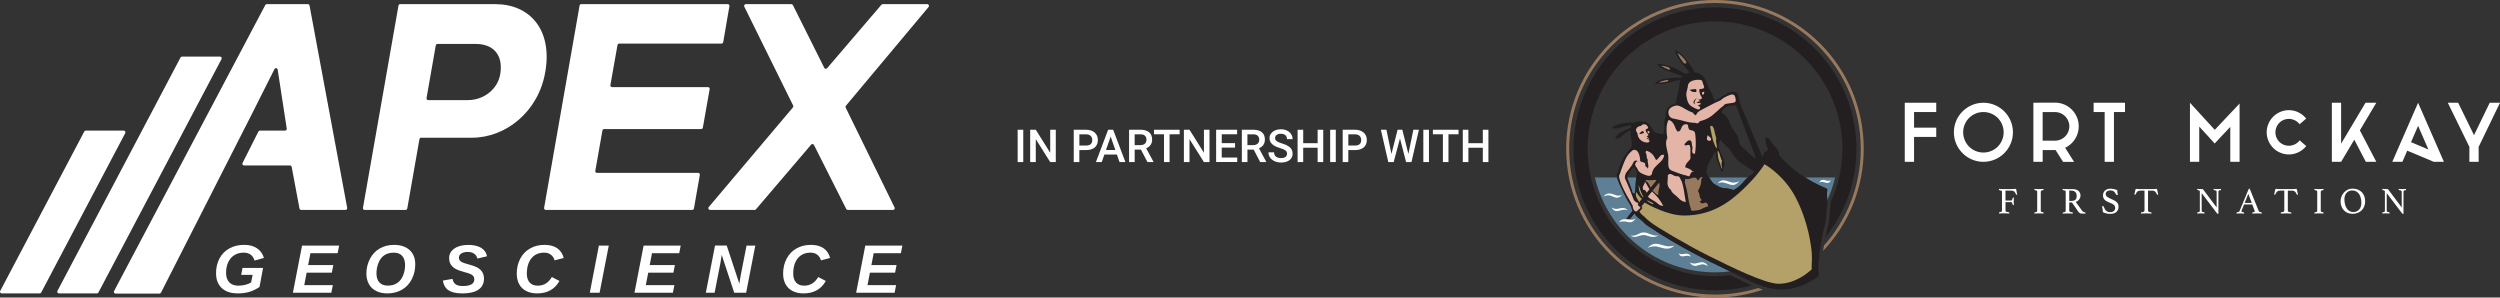 <?xml version="1.0" encoding="UTF-8"?>
<svg xmlns="http://www.w3.org/2000/svg" xmlns:xlink="http://www.w3.org/1999/xlink" id="Layer_2" viewBox="0 0 928.5 110.51">
  <rect x="0" y="0" width="928.5" height="110.51" fill="#333333" stroke="none"/>
  <defs>
    <clipPath id="clippath">
      <rect y="1.53" width="345" height="107.39" fill="none"></rect>
    </clipPath>
    <clipPath id="clippath-1">
      <rect y="1.53" width="345" height="107.39" fill="none"></rect>
    </clipPath>
    <clipPath id="clippath-2">
      <rect y="1.53" width="345" height="107.39" fill="none"></rect>
    </clipPath>
    <clipPath id="clippath-3">
      <rect y="1.53" width="345" height="107.39" fill="none"></rect>
    </clipPath>
    <clipPath id="clippath-4">
      <rect y="1.53" width="345" height="107.39" fill="none"></rect>
    </clipPath>
  </defs>
  <g id="Layer_1-2">
    <g clip-path="url(#clippath)">
      <path d="M183.95,1.54c12.83,0,21.31,9.51,18.56,25.21-2.53,14.78-14.67,24.4-27.27,24.4h-18.83c-.31,0-.57.22-.63.53l-4.52,25.76c-.06.3-.32.53-.63.53h-15.2c-.4,0-.7-.36-.63-.75L148,2.06c.05-.31.32-.53.63-.53h35.33ZM173.85,37.17c5.83,0,11.12-4.08,11.98-9.85,1.09-7.22-2.9-11-9.1-11h-14.25c-.31,0-.57.23-.63.53l-3.44,19.58c-.07.39.23.75.63.75h14.81Z" fill="#fff"></path>
    </g>
    <g clip-path="url(#clippath-1)">
      <path d="M260.42,47.94h-36.05c-.31,0-.57.22-.63.53l-2.64,14.99c-.07.39.23.75.63.75h37.56c.4,0,.7.36.63.75l-2.19,12.47c-.05.31-.32.53-.63.53h-54.39c-.4,0-.7-.35-.63-.74L215.26,2.06c.05-.31.32-.53.63-.53h54.39c.39,0,.7.35.63.74l-2.31,13.39c-.05.31-.31.53-.63.53h-38c-.31,0-.57.23-.63.53l-2.64,14.88c-.07.39.23.75.63.75h35.61c.4,0,.7.36.63.74l-2.53,14.31c-.05.31-.32.53-.63.53" fill="#fff"></path>
      <path d="M280.26,77.96h-16.56c-.54,0-.84-.64-.48-1.05l31.27-37.01c.16-.2.2-.47.09-.7l-18.15-36.74c-.21-.43.1-.92.57-.92h16.91c.24,0,.46.14.57.35l11.66,23.31c.21.41.76.48,1.05.13l20.16-23.56c.12-.14.3-.23.48-.23h16.56c.54,0,.84.64.49,1.05l-30.71,36.68c-.16.19-.2.46-.09.69l18.16,37.09c.21.43-.1.92-.57.92h-16.8c-.24,0-.46-.13-.57-.35l-11.99-23.78c-.21-.4-.76-.47-1.06-.12l-20.5,24.03c-.12.14-.3.22-.48.22" fill="#fff"></path>
      <path d="M114.34,1.53h-15.25c-.24,0-.45.13-.56.34l-56.17,106.23c-.23.43.08.94.56.94h16.3c.24,0,.46-.14.57-.35l33.76-66.35,8.39-16.68c.28-.55,1.1-.43,1.19.19l3.37,21.93c.06.38-.24.73-.63.73h-9.33c-.24,0-.46.13-.57.35l-5.89,11.68c-.21.42.1.92.57.92h17.05c.3,0,.57.21.63.52l2.9,15.46c.06.3.32.52.63.52h16.46c.4,0,.7-.36.63-.75L114.96,2.05c-.06-.3-.32-.52-.63-.52" fill="#fff"></path>
      <path d="M88.2,108.96c-2.49,0-4.43-.66-5.84-1.97-1.41-1.32-2.12-3.15-2.12-5.52,0-2.07.44-3.92,1.3-5.52.87-1.61,2.09-2.85,3.68-3.71,1.59-.87,3.41-1.3,5.49-1.3,1.89,0,3.47.43,4.74,1.28,1.27.85,2.13,2.04,2.57,3.58l-3.51.97c-.24-.94-.7-1.66-1.39-2.17-.69-.52-1.56-.77-2.61-.77-1.32,0-2.47.31-3.47.93-.99.62-1.75,1.5-2.29,2.65-.53,1.14-.79,2.46-.79,3.95s.39,2.64,1.18,3.48c.79.84,1.91,1.26,3.35,1.26.9,0,1.77-.11,2.61-.32.85-.22,1.56-.5,2.16-.87l.57-2.83h-4.25l.48-2.58h7.64l-1.31,7.06c-1.29.89-2.59,1.51-3.88,1.88-1.29.36-2.74.54-4.33.54" fill="#fff"></path>
    </g>
    <polygon points="112.18 91.21 108.78 108.73 123.05 108.73 123.62 105.89 113 105.89 113.89 101.28 123.24 101.28 123.79 98.44 114.44 98.44 115.29 94.04 125.41 94.04 125.95 91.21 112.18 91.21" fill="#fff"></polygon>
    <g clip-path="url(#clippath-2)">
      <path d="M146.38,90.95c2.43,0,4.34.65,5.75,1.93,1.4,1.29,2.1,3.04,2.1,5.26,0,2.05-.44,3.92-1.31,5.6-.88,1.69-2.1,2.98-3.67,3.88-1.56.9-3.36,1.35-5.37,1.35-1.6,0-2.99-.3-4.17-.89-1.18-.6-2.08-1.46-2.7-2.57-.62-1.12-.93-2.42-.93-3.91,0-1.95.44-3.77,1.31-5.45.88-1.69,2.09-2.97,3.64-3.86,1.55-.89,3.33-1.34,5.35-1.34M146.21,93.84c-1.34,0-2.49.31-3.43.93-.95.62-1.68,1.56-2.19,2.81-.51,1.26-.77,2.56-.77,3.92,0,1.52.37,2.67,1.12,3.43.74.77,1.78,1.15,3.12,1.15s2.48-.31,3.42-.94c.95-.62,1.68-1.54,2.2-2.77.52-1.23.77-2.54.77-3.94s-.36-2.59-1.09-3.4c-.72-.8-1.77-1.2-3.15-1.2" fill="#fff"></path>
      <path d="M171.63,108.97c-2.21,0-3.9-.39-5.06-1.17-1.16-.78-1.86-1.99-2.09-3.61l3.59-.61c.17.92.56,1.59,1.16,2.01.6.43,1.48.64,2.64.64,2.86,0,4.29-.83,4.29-2.48,0-.66-.25-1.18-.74-1.57-.5-.38-1.48-.76-2.96-1.13-1.52-.4-2.65-.83-3.39-1.27-.73-.44-1.29-.97-1.68-1.61-.38-.63-.58-1.41-.58-2.33,0-1.47.65-2.65,1.95-3.54,1.3-.9,3.02-1.34,5.17-1.34,1.97,0,3.56.36,4.75,1.08,1.2.72,1.93,1.76,2.2,3.14l-3.58.84c-.18-.75-.58-1.34-1.19-1.78-.61-.45-1.4-.67-2.38-.67s-1.84.19-2.42.58c-.58.38-.88.91-.88,1.58,0,.39.11.72.32.99.21.27.53.51.95.71.41.2,1.23.47,2.46.8,1.32.36,2.29.71,2.92,1.03.63.32,1.13.68,1.51,1.08.37.4.66.86.86,1.37.2.51.3,1.1.3,1.77,0,1.79-.69,3.16-2.06,4.1-1.38.94-3.4,1.41-6.07,1.41" fill="#fff"></path>
      <path d="M195.66,101.6c0,1.43.35,2.54,1.06,3.33.71.78,1.72,1.17,3.04,1.17,2.2,0,3.94-1.07,5.2-3.21l2.82,1.46c-1.74,3.09-4.5,4.62-8.27,4.62-1.58,0-2.95-.3-4.09-.89-1.15-.6-2.02-1.45-2.61-2.55-.59-1.11-.89-2.4-.89-3.87,0-2.09.44-3.96,1.31-5.6.87-1.65,2.09-2.91,3.65-3.79,1.56-.88,3.34-1.32,5.33-1.32s3.47.41,4.69,1.22c1.22.82,2.04,2.03,2.47,3.65l-3.4.88c-.24-.89-.7-1.58-1.38-2.1-.68-.52-1.51-.77-2.49-.77-2,0-3.58.7-4.72,2.09-1.14,1.39-1.71,3.29-1.71,5.68" fill="#fff"></path>
    </g>
    <polygon points="222.43 91.21 219.05 108.73 222.69 108.73 226.1 91.21 222.43 91.21" fill="#fff"></polygon>
    <polygon points="239.04 91.21 235.64 108.73 249.91 108.73 250.47 105.89 239.85 105.89 240.75 101.28 250.1 101.28 250.65 98.44 241.3 98.44 242.15 94.04 252.26 94.04 252.81 91.21 239.04 91.21" fill="#fff"></polygon>
    <g clip-path="url(#clippath-3)">
      <path d="M272.69,108.73l-4.65-14.07c-.19,1.35-.35,2.33-.47,2.97l-2.16,11.09h-3.26l3.41-17.52h4.35l4.69,14.19.15-1.02c.09-.69.22-1.41.36-2.16l2.16-11h3.25l-3.4,17.52h-4.43Z" fill="#fff"></path>
      <path d="M294.6,101.6c0,1.43.35,2.54,1.06,3.33.71.78,1.72,1.17,3.04,1.17,2.2,0,3.94-1.07,5.19-3.21l2.82,1.46c-1.74,3.09-4.5,4.62-8.27,4.62-1.58,0-2.95-.3-4.09-.89-1.15-.6-2.02-1.45-2.61-2.55-.59-1.11-.89-2.4-.89-3.87,0-2.09.44-3.96,1.31-5.6.87-1.65,2.08-2.91,3.65-3.79,1.56-.88,3.34-1.32,5.33-1.32s3.47.41,4.69,1.22c1.22.82,2.04,2.03,2.47,3.65l-3.4.88c-.24-.89-.7-1.58-1.38-2.1-.68-.52-1.51-.77-2.49-.77-2,0-3.58.7-4.72,2.09-1.14,1.39-1.71,3.29-1.71,5.68" fill="#fff"></path>
    </g>
    <polygon points="321.37 91.21 317.97 108.73 332.25 108.73 332.81 105.89 322.19 105.89 323.08 101.28 332.43 101.28 332.98 98.44 323.63 98.44 324.49 94.04 334.59 94.04 335.14 91.21 321.37 91.21" fill="#fff"></polygon>
    <g clip-path="url(#clippath-4)">
      <path d="M67.05,21.35L21.33,108.05c-.22.42.09.93.56.93h14.1c.24,0,.46-.13.56-.34L82.28,21.94c.22-.43-.09-.93-.56-.93h-14.1c-.24,0-.46.13-.56.34" fill="#fff"></path>
      <path d="M31.3,48.84L.08,108.05c-.23.43.08.93.56.93h14.1c.24,0,.45-.13.56-.34l31.22-59.21c.23-.43-.08-.93-.56-.93h-14.1c-.24,0-.46.13-.56.34" fill="#fff"></path>
    </g>
    <path d="M743.53,71.21c0-.18-.07-.31-.22-.39-.14-.07-.4-.14-.77-.21-.06-.02-.1-.04-.12-.08-.01-.03-.02-.09-.02-.16,0-.06,0-.13.03-.22.31.02.6.03.89.05.29.01.56.02.82.02h2.75c.36,0,.7-.01,1.03-.04.32-.03.55-.04.67-.04.11,0,.19.08.24.23.05.15.08.34.11.55.03.21.06.44.1.67.04.24.1.44.19.62-.03.04-.06.06-.11.08-.05.01-.09.02-.14.02-.11,0-.19-.04-.22-.12-.11-.25-.22-.46-.33-.64-.11-.18-.23-.32-.36-.43-.13-.11-.29-.19-.48-.24-.18-.05-.42-.08-.69-.08h-2.06v3.69h2.07c.18,0,.32-.09.4-.27.08-.18.14-.4.19-.65.03-.12.11-.18.25-.18.07,0,.15,0,.22.03-.02.2-.03.44-.05.7-.01.26-.02.49-.02.69,0,.16,0,.35.01.57,0,.22.03.48.06.76-.07.02-.14.03-.21.03-.07,0-.13-.01-.18-.04-.05-.02-.07-.07-.08-.15-.04-.24-.1-.45-.18-.64-.08-.18-.22-.28-.4-.28h-2.07v3.22c0,.19.12.31.35.38.24.07.53.13.87.17.11,0,.17.09.17.24,0,.06,0,.14-.03.24-.19,0-.4-.02-.62-.03-.18,0-.4-.02-.65-.03-.24,0-.5-.01-.77-.01-.25,0-.53,0-.85.02-.31.01-.61.03-.87.05-.02-.09-.03-.17-.03-.22,0-.14.05-.21.14-.22.31-.07.55-.15.72-.22.18-.07.26-.2.26-.38v-7.07Z" fill="#fff"></path>
    <path d="M757.94,78.28c0,.19.06.31.19.38.13.07.37.14.72.22.09.02.14.09.14.22,0,.06,0,.13-.03.22-.29-.02-.57-.03-.86-.05-.29-.01-.56-.02-.82-.02s-.53,0-.83.02c-.3.01-.59.03-.85.05-.02-.09-.03-.17-.03-.22,0-.13.05-.2.14-.22.35-.06.59-.13.72-.21.13-.07.19-.2.19-.39v-7.07c0-.18-.06-.32-.19-.4-.13-.08-.37-.15-.72-.2-.06,0-.09-.04-.11-.08-.02-.05-.03-.1-.03-.15s0-.13.03-.22c.28.02.57.03.87.05.3.01.57.02.81.02s.5,0,.8-.02c.3-.01.6-.03.88-.05.02.09.03.17.03.22,0,.14-.05.22-.14.24-.35.06-.59.12-.72.2-.13.08-.19.21-.19.4v7.07Z" fill="#fff"></path>
    <path d="M769.54,75.2h-1.03v3.06c0,.2.09.34.29.42.19.07.48.14.87.18.11.02.17.1.17.24,0,.06,0,.14-.03.24-.25-.02-.55-.03-.91-.05-.36-.01-.71-.02-1.05-.02-.24,0-.52,0-.83.02-.32.01-.61.03-.89.05-.02-.09-.03-.17-.03-.22,0-.13.05-.2.15-.22.35-.06.6-.12.74-.2.14-.08.21-.21.21-.4v-7.07c0-.18-.07-.31-.2-.4-.13-.09-.4-.15-.79-.2-.09,0-.14-.09-.14-.24,0-.05,0-.13.03-.22.28.02.56.03.86.05.3.01.58.02.85.02h1.87c1,0,1.75.22,2.26.66.51.44.76,1.04.76,1.78,0,.2-.03.42-.1.64-.07.22-.18.44-.32.65-.14.21-.33.41-.55.59-.23.18-.49.33-.8.44l2.32,3.22c.18.24.37.41.58.5.21.09.41.16.6.21.08.02.12.08.12.19,0,.07,0,.16-.03.25-.21-.02-.47-.03-.78-.05-.31-.01-.59-.02-.85-.02-.2,0-.39-.08-.59-.25s-.39-.38-.56-.64l-2.22-3.21ZM769.25,74.63c.65,0,1.15-.14,1.5-.41.35-.27.53-.75.53-1.44,0-.29-.04-.55-.11-.79-.07-.24-.19-.45-.35-.62-.16-.18-.37-.31-.64-.42-.26-.1-.59-.15-.96-.15h-.7v3.83h.74Z" fill="#fff"></path>
    <path d="M786.51,72.41c-.09.02-.16.03-.21.03-.12,0-.21-.02-.26-.07-.06-.05-.1-.1-.13-.15-.24-.53-.53-.91-.86-1.15-.33-.24-.79-.36-1.36-.36-.22,0-.43.03-.63.09-.2.06-.37.15-.52.26-.15.12-.27.26-.35.42-.09.17-.13.35-.13.56,0,.44.18.79.55,1.07.37.28.91.56,1.62.85.89.35,1.54.74,1.97,1.17.42.43.63.96.63,1.59,0,.38-.06.73-.17,1.06-.12.33-.3.62-.54.86s-.56.44-.95.58c-.39.14-.86.21-1.4.21-.58,0-1.1-.06-1.56-.18-.47-.12-.86-.28-1.19-.47-.03-.39-.07-.76-.12-1.13s-.12-.72-.19-1.08c.07-.03.14-.04.24-.04.11,0,.2.03.26.08.06.05.11.13.16.24.23.67.53,1.16.9,1.47.37.31.88.47,1.53.47.3,0,.56-.04.78-.12.22-.08.41-.2.56-.35.15-.15.26-.31.33-.5.07-.19.11-.38.11-.6,0-.48-.17-.86-.49-1.14-.33-.28-.8-.53-1.41-.75-.4-.15-.76-.3-1.08-.47-.32-.16-.6-.35-.83-.56-.23-.21-.41-.46-.53-.74-.13-.28-.19-.62-.19-1.01,0-.34.06-.66.19-.97.12-.3.3-.56.54-.78.24-.22.52-.4.85-.53.33-.13.71-.19,1.12-.19s.85.04,1.25.12c.4.08.85.22,1.35.42.02.28.04.58.07.9.03.32.08.62.13.9" fill="#fff"></path>
    <path d="M797.78,70.8v7.42c0,.21.09.36.26.45.18.09.47.15.89.2.1,0,.15.07.15.22,0,.06,0,.14-.03.24-.3-.02-.61-.03-.94-.05-.33-.01-.66-.02-.99-.02s-.66,0-.99.02c-.34.01-.66.03-.95.05-.02-.09-.03-.17-.03-.24,0-.13.05-.2.14-.22.42-.06.72-.12.9-.21.18-.08.28-.23.28-.44v-7.42h-1.43c-.28,0-.51.03-.7.08-.19.06-.36.14-.49.25-.14.11-.26.25-.36.43-.1.18-.21.38-.32.61-.02.05-.05.08-.09.1-.04.02-.08.03-.12.03-.1,0-.19-.03-.26-.08.09-.33.16-.63.21-.89.05-.26.09-.47.13-.65.04-.17.08-.3.12-.39.04-.09.11-.14.2-.14.06,0,.16,0,.28.01.12,0,.25.02.38.03.13,0,.27.02.41.03.14,0,.27.01.39.01h4.64c.11,0,.24,0,.37-.01.14,0,.28-.02.42-.03.14,0,.27-.02.38-.03.12,0,.21-.01.29-.01.09,0,.16.05.2.15.04.1.08.23.12.41.04.18.08.39.12.65.04.26.11.55.21.86-.05.02-.09.04-.13.06-.04.02-.09.03-.15.03-.04,0-.08,0-.12-.03-.05-.02-.08-.05-.1-.1-.1-.23-.2-.43-.31-.61-.1-.18-.22-.32-.35-.43-.13-.11-.3-.19-.49-.25-.19-.06-.42-.08-.7-.08h-1.43Z" fill="#fff"></path>
    <path d="M823.26,77.05v-5.81c0-.2-.07-.35-.22-.43-.15-.08-.4-.15-.75-.19-.1,0-.15-.09-.15-.24,0-.06,0-.13.03-.22.23.02.47.03.71.05.24.01.47.02.68.02s.42,0,.64-.02c.22-.01.44-.03.65-.05.02.09.03.17.03.22,0,.15-.05.23-.14.24-.31.05-.53.11-.65.19-.12.08-.17.22-.17.4v8.18s-.05.02-.1.02c-.05,0-.08,0-.11,0-.06,0-.12-.02-.18-.05-.06-.03-.12-.1-.19-.2l-5.64-7.43v6.54c0,.18.06.31.19.39.13.07.38.14.75.21.09.02.14.09.14.22,0,.06,0,.13-.03.22-.23-.02-.47-.03-.7-.05-.24-.01-.46-.02-.66-.02-.18,0-.4,0-.65.02-.25.01-.48.03-.68.05-.02-.09-.03-.17-.03-.22,0-.13.05-.2.15-.22.33-.06.56-.13.67-.21.12-.07.17-.2.17-.39v-7.14c0-.15-.05-.26-.16-.34-.11-.08-.33-.14-.66-.19-.1-.02-.15-.1-.15-.24,0-.05,0-.09.01-.12,0-.03,0-.06.01-.1.19.02.36.03.53.04.15,0,.31.02.47.02.17,0,.31,0,.44,0,.27,0,.45,0,.53.03.09.02.16.07.22.14l4.99,6.65Z" fill="#fff"></path>
    <path d="M836.53,75.95h-3.1l-.89,2.24c-.05.11-.07.2-.07.28,0,.19.28.33.85.42.06,0,.11.03.13.08.02.04.03.09.03.15s0,.13-.03.22c-.25-.02-.51-.03-.79-.05-.28-.01-.55-.02-.82-.02-.19,0-.37,0-.57.01-.2,0-.4.03-.61.06-.02-.07-.03-.15-.03-.22,0-.06.01-.12.03-.17.02-.05.07-.07.15-.08.29-.05.5-.1.65-.17.14-.07.25-.18.31-.33l3.35-8.06c.06-.16.15-.24.26-.24.04,0,.09,0,.17.03l3.36,8.3c.06.13.18.23.37.31.19.07.39.12.57.15.06.02.1.05.13.08.03.03.05.09.05.17,0,.06,0,.13-.03.22-.3-.02-.59-.03-.88-.05-.29-.01-.56-.02-.81-.02s-.55,0-.89.02c-.33.01-.63.03-.9.05-.02-.09-.03-.17-.03-.22,0-.08.02-.14.05-.17.03-.03.06-.05.09-.05.24-.05.43-.1.58-.16.15-.06.22-.15.22-.27,0-.06-.02-.13-.06-.21l-.87-2.29ZM836.31,75.38l-1.29-3.4-1.35,3.4h2.64Z" fill="#fff"></path>
    <path d="M849.7,70.8v7.42c0,.21.09.36.26.45.17.09.47.15.89.2.1,0,.15.07.15.22,0,.06,0,.14-.03.24-.3-.02-.61-.03-.94-.05-.33-.01-.66-.02-.99-.02s-.66,0-.99.02c-.34.01-.66.03-.95.05-.02-.09-.03-.17-.03-.24,0-.13.05-.2.14-.22.42-.06.72-.12.9-.21s.28-.23.28-.44v-7.42h-1.43c-.28,0-.51.03-.7.08-.19.06-.36.14-.49.25-.14.11-.26.25-.36.43-.1.18-.21.38-.32.61-.02.05-.05.08-.09.1-.04.02-.08.03-.12.03-.1,0-.19-.03-.26-.08.09-.33.16-.63.21-.89.05-.26.09-.47.12-.65.04-.17.08-.3.12-.39.04-.09.11-.14.2-.14.06,0,.16,0,.28.01.12,0,.25.02.38.03.13,0,.27.02.41.03.14,0,.27.01.39.01h4.64c.11,0,.24,0,.37-.01.14,0,.28-.02.42-.03.14,0,.27-.02.38-.03.12,0,.21-.01.29-.01.09,0,.16.05.2.15.04.1.08.23.12.41.04.18.08.39.12.65.04.26.11.55.22.86-.05.02-.09.04-.13.06-.04.02-.09.03-.14.03-.04,0-.08,0-.12-.03-.05-.02-.08-.05-.1-.1-.1-.23-.2-.43-.31-.61-.1-.18-.22-.32-.35-.43-.14-.11-.3-.19-.49-.25-.19-.06-.42-.08-.7-.08h-1.43Z" fill="#fff"></path>
    <path d="M861.93,78.28c0,.19.06.31.19.38.13.07.37.14.72.22.09.02.14.09.14.22,0,.06-.01.13-.03.22-.29-.02-.57-.03-.86-.05-.29-.01-.56-.02-.82-.02s-.53,0-.83.02c-.3.01-.59.03-.85.05-.02-.09-.03-.17-.03-.22,0-.13.05-.2.14-.22.35-.06.59-.13.72-.21.13-.07.2-.2.2-.39v-7.07c0-.18-.07-.32-.2-.4-.13-.08-.37-.15-.72-.2-.05,0-.09-.04-.11-.08-.02-.05-.03-.1-.03-.15s0-.13.03-.22c.28.02.57.03.87.05.3.01.57.02.81.02s.5,0,.8-.02c.3-.01.6-.03.88-.05.02.09.03.17.03.22,0,.14-.05.22-.14.24-.35.06-.59.12-.72.2-.13.08-.19.21-.19.4v7.07Z" fill="#fff"></path>
    <path d="M869.3,74.74c0-.64.12-1.24.35-1.81.23-.56.55-1.06.94-1.49.4-.43.86-.76,1.39-1.01.53-.25,1.08-.38,1.67-.38.81,0,1.51.13,2.11.38.6.26,1.1.6,1.49,1.03.39.43.69.93.88,1.49.2.56.29,1.16.29,1.78,0,.73-.12,1.39-.36,1.97-.24.58-.57,1.07-.99,1.47-.42.4-.92.71-1.48.92-.57.21-1.18.32-1.83.32s-1.26-.11-1.81-.33c-.55-.22-1.01-.54-1.41-.95-.39-.41-.7-.9-.92-1.48-.22-.57-.33-1.21-.33-1.92M874.08,78.75c.43,0,.83-.08,1.19-.25.36-.17.67-.4.93-.69.26-.3.46-.65.6-1.06.14-.41.21-.85.21-1.33,0-.67-.07-1.28-.21-1.85-.14-.57-.35-1.07-.63-1.49-.28-.42-.64-.75-1.07-.99-.43-.24-.93-.36-1.51-.36-.38,0-.74.07-1.09.21-.35.14-.65.35-.92.63-.26.27-.48.61-.63,1.01-.16.4-.24.86-.24,1.38,0,.68.07,1.32.22,1.91.15.59.36,1.1.65,1.53.28.43.63.77,1.05,1.01.42.24.89.36,1.43.36" fill="#fff"></path>
    <path d="M892,77.05v-5.81c0-.2-.07-.35-.22-.43-.15-.08-.4-.15-.75-.19-.1,0-.15-.09-.15-.24,0-.06,0-.13.03-.22.23.02.47.03.71.05.24.01.47.02.68.02.2,0,.42,0,.64-.02.22-.01.44-.03.65-.05.02.09.03.17.03.22,0,.15-.05.23-.14.24-.31.05-.53.11-.65.19-.12.08-.17.22-.17.4v8.18s-.05.02-.1.02c-.05,0-.08,0-.11,0-.06,0-.12-.02-.18-.05-.06-.03-.12-.1-.2-.2l-5.64-7.43v6.54c0,.18.06.31.19.39.13.07.38.14.75.21.09.02.14.09.14.22,0,.06,0,.13-.03.22-.23-.02-.47-.03-.7-.05-.24-.01-.46-.02-.66-.02-.18,0-.4,0-.65.02-.25.01-.48.03-.68.05-.02-.09-.03-.17-.03-.22,0-.13.05-.2.15-.22.33-.06.56-.13.67-.21.12-.07.17-.2.17-.39v-7.14c0-.15-.05-.26-.16-.34-.11-.08-.33-.14-.66-.19-.1-.02-.15-.1-.15-.24,0-.05,0-.09.01-.12,0-.03,0-.06.01-.1.19.02.36.03.53.04.15,0,.31.02.47.02.17,0,.31,0,.44,0,.27,0,.45,0,.53.03.09.02.16.07.22.14l4.99,6.65Z" fill="#fff"></path>
    <polygon points="719.12 38.16 719.12 41.61 710.88 41.61 710.88 47.41 719.12 47.41 719.12 50.85 710.88 50.85 710.88 60.1 707.43 60.1 707.43 38.16 719.12 38.16" fill="#fff"></polygon>
    <path d="M747.61,49.13c0,6.05-4.92,10.97-10.97,10.97s-10.97-4.92-10.97-10.97,4.92-10.97,10.97-10.97,10.97,4.92,10.97,10.97M744.16,49.13c0-2.01-.78-3.89-2.19-5.33-1.44-1.41-3.32-2.19-5.33-2.19s-3.88.78-5.33,2.19c-1.41,1.44-2.19,3.32-2.19,5.33s.78,3.88,2.19,5.33c1.44,1.41,3.32,2.19,5.33,2.19s3.89-.78,5.33-2.19c1.41-1.44,2.19-3.32,2.19-5.33" fill="#fff"></path>
    <polygon points="781.67 60.1 781.67 41.61 777.57 41.61 777.57 38.16 789.23 38.16 789.23 41.61 785.12 41.61 785.12 60.1 781.67 60.1" fill="#fff"></polygon>
    <polygon points="828.33 47.13 825.07 50.57 822.53 53.3 820.03 50.54 816.8 47.03 816.8 60.1 813.35 60.1 813.35 38.16 822.56 48.22 831.78 38.45 831.78 60.1 828.33 60.1 828.33 47.13" fill="#fff"></polygon>
    <polygon points="882.56 60.1 878.67 60.1 874.38 51.89 869.49 60.1 866.05 60.1 866.05 38.16 869.49 38.16 869.49 53.36 878.55 38.16 882.56 38.16 876.45 48.41 882.56 60.1" fill="#fff"></polygon>
    <path d="M903.91,60.1l-9.87-4.14-1.79,4.14h-3.76l9.59-21.93,9.59,21.93h-3.76ZM898.08,46.75l-2.63,6.05,6.46,2.73-3.82-8.77Z" fill="#fff"></path>
    <polygon points="917.13 60.1 917.13 54.55 909.11 38.16 912.96 38.16 918.85 50.2 924.68 38.16 928.5 38.16 920.57 54.55 920.57 60.1 917.13 60.1" fill="#fff"></polygon>
    <path d="M850.08,57.36c-1.13,0-2.21-.22-3.2-.66-.98-.39-1.86-.99-2.61-1.76-.78-.78-1.38-1.66-1.76-2.61-.43-.98-.66-2.06-.66-3.19s.22-2.21.66-3.2c.38-.94.97-1.82,1.76-2.6.75-.77,1.63-1.37,2.61-1.77.98-.43,2.06-.66,3.19-.66,2.36,0,4.62,1.03,6.2,2.82l.26.29-2.44,2.12-.25-.28c-.96-1.09-2.33-1.71-3.77-1.71-1.32,0-2.58.52-3.54,1.46-.93.96-1.45,2.21-1.45,3.54s.52,2.58,1.46,3.54c.96.94,2.21,1.45,3.54,1.45,1.43,0,2.81-.62,3.77-1.71l.25-.29,2.44,2.12-.26.29c-1.58,1.79-3.84,2.82-6.2,2.82" fill="#fff"></path>
    <path d="M772.05,46.93c0-4.86-3.95-8.81-8.81-8.81h-5.87v.03h-2.17v21.95h3.45v-4.36h4.6c.07,0,.14,0,.2,0l2.77,4.37h4.09l-3.31-5.22c2.98-1.41,5.05-4.44,5.05-7.95M758.64,41.61h4.6c2.93,0,5.32,2.39,5.32,5.32s-2.39,5.32-5.32,5.32h-4.6v-10.64Z" fill="#fff"></path>
    <path d="M606.34,71.68c-.53-2.27-1.89-5.14-1.99-5.52,0,0,.01-.1.04-.25h3.31c-.14,1.1-.24,2.37-.25,3.15-.02,1.36-.28,2.8-.28,2.8,0,0-.53.03-.83-.18M670.43,65.91c2.27,1.44,4.91,2.85,7.91,4.08.3.08.42.6.26.98-.13.33-.04,2.34.04,3.42,1.24-2.7,2.23-5.53,2.93-8.48h-11.14ZM637.31,68.7c.61.23,1.25,1.02,2.91,1.17,1.66.15,3.02.34,3.51.76,1.81-.87,2.91-2,3.93-3.25.43-.53.95-1.03,1.46-1.47h-14.38c.33.51.77,1.11,1.07,1.55.42.6.91,1.02,1.51,1.25M642.14,100.59c-7.87-3.76-18.21-8.69-29.92-16.55-1.59-1.02-1.47-1.29-2.53-2.15-1.06-.87-2.27-1.66-2.57-2.6-.03-.01-.06-.03-.1-.04l-1.65,2.06c-.28-.02-.56-.05-.84-.08-.17-.02-.33-.04-.49-.05l2.32-2.91c-.22-.3-.37-.7-.47-1.27-.23-.72-.54-1.11-1.18-2.13-.56-.89-3.5-6.63-4.17-8.95h-8.22c4.81,20.2,22.96,35.23,44.63,35.23,1.91,0,3.78-.12,5.63-.35-.14-.07-.28-.14-.43-.2" fill="#5e8096"></path>
    <path d="M653,106.98c-5.07,1.57-10.47,2.42-16.06,2.42-29.91,0-54.15-24.24-54.15-54.15S607.04,1.11,636.94,1.11s54.15,24.24,54.15,54.15c0,13.81-5.17,26.41-13.69,35.98-.1.65-.2,1.3-.29,1.95,9.35-9.9,15.08-23.24,15.08-37.93,0-30.52-24.74-55.26-55.25-55.26s-55.26,24.74-55.26,55.26,24.74,55.25,55.26,55.25c6.23,0,12.21-1.03,17.8-2.93-.58-.18-1.16-.38-1.74-.6" fill="#99795e"></path>
    <path d="M645.18,103.42c-.8-.4-1.64-.81-2.49-1.22-1.88.23-3.8.36-5.74.36-26.12,0-47.3-21.18-47.3-47.3s21.17-47.3,47.3-47.3,47.3,21.18,47.3,47.3c0,7.07-1.56,13.78-4.35,19.81,0,.57-.08,1.39-.21,2.57-.08.74-.16,1.51-.18,2-.05,1.22-.24,3.14-.85,5.32-.2.72-.45,1.83-.7,3.14,7.21-8.99,11.53-20.41,11.53-32.83,0-29.01-23.52-52.53-52.54-52.53s-52.54,23.52-52.54,52.53,23.52,52.54,52.54,52.54c4.72,0,9.29-.63,13.65-1.79-1.73-.76-3.51-1.64-5.41-2.58" fill="#231f20"></path>
    <path d="M678.67,74.82c-.08-.83-.23-3.48-.08-3.85.15-.38.04-.91-.26-.98-9.56-3.93-15.49-9.67-17.57-12.43.12-2.08-1.17-2.49-2.04-3.7-1.79-2.5-2.15-3.06-2.87-2.68-.72.38.76,4.38.76,4.38,0,0-.3.45-.98.91-.68.45-.83,1.32-1.07,1.92,0,0-7.94-19.17-8.2-19.78-.25-.61-.6-1.91-.63-2.32-.03-.4-.15-1.34-.35-1.54,0,0-1.01-.88-2.34-.63-1.92.36-4.56,2.59-6.07,3.3,0,0-.68-.91-.76-1.49-.08-.58-.53-1.46-.83-1.96-.3-.5-.86-1.31-1.61-3.47-1-2.87-2.97-3.48-4.32-3.61-.45-.78-1.65-2.79-3.1-4.75-2.27-3.05-4.36-3.47-4.36-3.47,0,0,.65,2.39,2.52,4.68,1.55,1.9,2.75,3.2,3.12,3.59-.49.09-1.05.25-1.58.51-.8-.46-2.85-1.62-4.59-2.42-2.21-1.01-5.94-1.41-5.94-1.41,0,0-.05,1.24,3.35,2.57.92.36,4.63,1.58,6.06,2.05-.17.17-.33.36-.46.57-.96-.02-3.6-.02-6.11.44-3.14.58-3.78,1.72-3.78,1.72,0,0,2.24.58,5.38-.31,2.23-.63,3.54-.85,4.11-.92-.56,1.85-.38,2.84-.59,3.47-.23.66-.55,2.02-.78,3.4-.23,1.38-.48,1.79-.48,1.79,0,0-3.83,1.06-3.6,4.36-.03,1.44-.78,1.61-.38,5.04-.1.55-.28.71-.55,2.02-.44.04-2.21-.44-3-.59-.42-.19-1.7-2.8-2.8-3.59-.82-.59-2.97-.93-4.61-.18-1.21-.02-2.92.03-4.54.33-3.09.57-4.09,1.6-4.09,1.6,1.39.87,2.61,0,5.01-.5.97-.2,1.78-.32,2.39-.38-.14.21-.3.52-.45.96-1,.35-2.45.94-3.91,1.88-1.42.92-1.85,2.01-1.85,2.01,0,0,1.17.39,2.35-.66,1.05-.93,2.27-1.98,3.45-2.26-.48,1.71.88,3.97.16,6.42-.75.53-3.81,4.83-4.41,7.29-.61,2.46-.79,1.85-.98,3.02-.08,1.36,3.66,8.69,4.31,9.71.64,1.02.95,1.41,1.18,2.13.11.56.25.96.47,1.27l-2.32,2.91c.16.01.32.03.49.05.27.04.55.06.84.08l1.65-2.06s.07.03.1.04c.3.94,1.51,1.74,2.57,2.6,1.06.87.94,1.13,2.53,2.15,11.71,7.86,22.05,12.79,29.92,16.55,7.59,3.63,12.92,6.91,19.64,6.91s11.94-3.7,13-4.46c1.06-.76.68-1.81.64-2.27-.04-.45-.2-1.25.2-5.27.4-4.03,1.31-8.92,1.86-10.88.55-1.97.76-3.78.81-5.04.05-1.26.45-3.93.38-4.76M607.45,69.06c-.02,1.36-.28,2.8-.28,2.8,0,0-.53.03-.83-.18-.53-2.27-1.89-5.14-1.99-5.52,0,0,.15-1.16.73-1.99.58-.83,1.48-2.05,1.48-2.05,0,0,.84.64,1.52,1.87-.33.86-.6,3.7-.63,5.06M650.76,64.66c-.53.3-2.08,1.47-3.1,2.72-1.02,1.25-2.12,2.38-3.93,3.25-.49-.42-1.85-.61-3.51-.76-1.66-.15-2.3-.94-2.91-1.17-.6-.23-1.1-.64-1.51-1.25-.42-.61-1.1-1.55-1.4-2.08-.33-.57-.72-1.36-.6-1.62.11-.26.15-.49.19-.98.04-.49.11-1.06.72-2.27.61-1.21,1.51-2.68,2.12-3.85.49-.11.64-.19.64-.19,0,0-.34.72-.04,2.23.3,1.51,1.1,2.61,1.48,3.82.24.78.53,1.47.75,1.43.23-.04.3-.68.38-1.06.08-.38.04-1.03.44-1.44.05-.96-.1-1.81-.35-2.47-.25-.65-1.41-2.92-1.86-4.23-.1-.86.3-2.07.71-2.87,1.01,1.51,2.72,2.72,3.42,3.63.7.91,1.61,3.22,4.23,5.04,2.62,1.81,4.63,2.92,4.63,2.92,0,0,.04.89-.49,1.2M651.81,58.77c-1.55-.87-3.55-3.17-5.25-4.65-.62-.54-.83-3.06-1.44-4-.6-.94-2.25-3.01-2.87-4.95-.53-1.66-1.96-2.72-2.91-3.44.53-1.62,2.34-2.42,3.36-2.49,1.02-.08,2.04-.12,2.04-.12,0,0,6.95,18.35,7.15,18.85.2.5-.09.79-.09.79" fill="#231f20"></path>
    <path d="M644.52,36.32c-.13-.38-.13-1.13-1.11-1.23-.66-.07-3.3,1.11-3.85,1.75-.48.55-1.65.86-2.62,1.36-1.66.86-3.9,2.03-4.53,2.34-1.85.93-2.21,1.42-2.54,2.33-.33-.18-1.03-.6-1.11-1.03-.98-.3-2.17-.91-3-1.43-.83-.53-2.42-1.51-3.68-1.13-1.26.38-2.59,1.08-2.42,2.79.18,1.71,1.69,1.94,1.69,1.94,0,0,3.2.65,4.36,1.03,1.16.38,3.45.65,3.83.58.28.1.93.3,1.18.1.25-.2.6-.76.73-.76s2.8-.5,5.19-2.69c2.39-2.19,2.84-2.54,3.25-2.77.4-.23.15-.78,1.74-1.03,1.59-.25,2.59-.23,2.9-.7.3-.48,0-1.44,0-1.44" fill="#e4b5a6"></path>
    <path d="M619.77,44.55s-1.41,1.41-.53,6.67c-.53,1.06-.68,2.37-.03,4.73.65,2.37.35,2.95.38,4.36.03,1.41-.02,2.57,1.49,3.15,1.51.58,4.21,1.61,5.31,1.74.63.3,1.08.48,1.28-.18.2-.65.63-1.49,1.41-1.26-.15-.3-.68-.23-.68-.23-.28-.68-1.61-1.08-2.54-1.43.07-.91.78-1.79,1.38-2.39.61-.6.61-1.01.61-1.01,0,0-.08-2.04-.03-2.97.05-.93-.18-1.64-.28-1.79-.38-.18-.7-.13-1.11,0-.4.12-.55.16-.78-.18-.08-.12.02-.33.2-.5.23-.22.88-1.24,1.74-1.15.7.08.77,1.08.77,1.46s.11.76.19.89c.08.13.08.49.02.85-.06.36-.3,1.34.3,1.7.6.36.68-.13.7-.24.02-.12.34-2.25.23-4.46-.11-2.21-.15-3.21-.64-3.55-.49-.34-1.68-.55-1.68-.55,0,0-.66-.83-.51-1.76-.34-.4-1.28-.49-1.93.11-.64.61-.57,1.36-1.08,1.96-.3.36-.93.34-.93.34,0,0-.68-.87-.94-1.74-.27-.87-1.08-2.29-2.34-2.58" fill="#e4b5a6"></path>
    <path d="M634.27,50.14s-.51,1.19-.25,1.74c.26.55,1.41.56,1.47.02.11-.91-.93-1.11-1.23-1.76" fill="#e4b5a6"></path>
    <path d="M626.13,75.05s-.38-1.97-.7-4.12c-.32-2.15-.91-3.72-.91-3.72,0,0-.28-.34-.59-1.13-.23-.59-.7-.64-1-.61-.3.04-1-.06-1.76-.55-.76-.49-1.45-.34-1.72.15.02.64-.11,1.89-.15,2.76-.04.87.34,2.1,1.26,2.66.17.76.93,1.48,1.93,2.21.92.68,1.57,2.08,3.63,2.34" fill="#e4b5a6"></path>
    <path d="M606.51,55.73s-1.93,1.24-3.04,3.89c-1.11,2.65-1.71,4.58-1.89,5.04-.18.45-.33.51-.23,1.13.57,3.59,4.91,10.2,5.06,10.65-.05.43.16,1.16.35,1.46.39.61.98.84,1.26.46.28-.38,1.27-.95,1.21-1.26-.07-.36-1.46-.87-.72-1.6-.13-.18-.67-.27-.74-.34-.28-.28-.88-.63-.98-.93-.1-.3-1.07-2.79-1.56-4.04-.5-1.28-1.74-3.98-1.74-3.98-.1-.2.05-1.44.53-2.14.48-.7,1.95-2.29,2.45-3.44.65-1.48,1.37-.99,1.96-.69.27.14.76.04.76.04,0,0-.07-5.01-2.69-4.25" fill="#e4b5a6"></path>
    <path d="M611.4,55.94s-.08.43-.25.6c.2.35.45.98.43,1.64-.03.65.4,1.11.4,1.11,0,0-.1.83.1,1.46.2.63.15,1.51-.08,1.84-.25-.38-.4-.5-.6-.63-.2-.12-.35-.15-.33-.63.02-.48-.15-.96-.6-.98-.45-.02-1.32-.69-2.27-.48-.4.12-.66.22-.94,1.25.15.53.55,1.13.73,1.29.18.15.31,1.32,1.64,1.95,1.34.63,2.87,1.29,3.53.73.66-.55.23-.98.83-2.04.91-1.59,2.72-2.64,3.48-3.85.76-1.21.53-1.64.53-1.64,0,0-.65-.4-1.39.38-.73.78-.93,1.23-1.54,1.54-.73-1.44-1.44-2.92-3.68-3.53" fill="#e4b5a6"></path>
    <path d="M611.13,70.8c.19.22.36.56.45.79l1.03-1.31-1.63-2.78c-.02.26-.38,1.08-.66,1.53s-.23.95,0,1.49c.17-.02.49-.07.81.28" fill="#e4b5a6"></path>
    <path d="M613.51,71.16l-1.46,1.82c.32.55.84.85,1.44,1.16.62.32,1.59.91,2.46,1.68.87.77,1.78.6,1.78.6-1.62-3.02-3.57-4.76-4.21-5.27" fill="#e4b5a6"></path>
    <path d="M619.61,29.96c.08-.08-.06-.19-.23-.3-.28.04-.56.08-.84.14-1.22.23-2.03.54-2.55.81.18.01.38.02.59.02.92,0,1.86-.12,2.8-.35.09-.14.18-.26.24-.32" fill="#99795e"></path>
    <path d="M620.27,25.74c.21-.05-.23-.49-.51-.74-1.21-.42-2.16-.58-2.84-.58.66.48,1.64,1.01,2.84,1.49.2-.08.4-.15.51-.17" fill="#99795e"></path>
    <path d="M626.14,23.63c.18.05.17-.45.14-.75-.1-.15-.2-.29-.3-.42-1.13-1.52-2.22-2.35-2.97-2.8.37.87,1.01,2.12,1.99,3.34.14.18.29.35.43.52.26.03.57.07.7.11" fill="#99795e"></path>
    <path d="M625.86,66.34s-.03,1.13-.13,1.39c.23.66.98,3.53,1.28,5.77.3,2.24,1.21,4.76,1.21,4.76.88.05,2.77-.08,3.7-.63.93-.55,2.52-1.03,2.52-1.03,0,0-.18-.91-.54-1.19-.19-.15-.39-.26-.72-.11-.33.15-.91.4-1.36.1-.45-.3-.68-.55-.48-.65.2-.1.66-.18.58-.55-.08-.38-.3-.3-.53-.86-.23-.55-.18-1.71-.78-2.39.6-1.06,1.33-2.54,1.23-4.33.23-.23.5-.7.4-.86-.1-.15-1.18.2-1.33,1.13-.53.07-.55-.2-.78-.53-.23-.33-.68-.58-1.74-.25-1.06.33-1.66.63-2.54.25" fill="#99795e"></path>
    <path d="M612.41,68.38c.31.52.51,1.02.63,1.34l2.2-2.79c-.35-.13-1.17-.08-1.9,0-.75.07-2.11-.09-2.11-.09,0,0,.04.28.06.47.28.06.6.19,1.13,1.08" fill="#99795e"></path>
    <path d="M615.98,72.46c-.15-.4-.17-1.3.21-2.53.27-.86.14-1.72.04-2.16l-2.5,3.11c.94.53,1.05,1.29,2.25,1.59" fill="#99795e"></path>
    <path d="M611.87,74.41c.23.15,1,.53,1.38.66.38.13.81.51.81.51l-.08.32s-1.51-.55-2.23-1.32c.04-.07.11-.17.11-.17" fill="#b4a168"></path>
    <path d="M610.24,73.29l.15-.19c-.94-1.25-1.78-4.39-1.78-4.39-.13,2.73,1.25,4.23,1.63,4.58" fill="#b4a168"></path>
    <path d="M660.62,105.4c-5.13,0-17.97-6.39-25.65-10.21l-.96-.48c-6.8-3.38-19.11-10.55-21.25-12.38-1.03-.84-1.4-1.21-1.69-1.51-.25-.26-.45-.46-.91-.8-.67-.5-1-1.03-1.31-1.48,0,0,1.11-.98,1.1-1.33,0-.11-.26-.59-.26-.59l1.1-1.39c1.59.92,8.66,4.82,14.68,4.82,10.24,0,16.79-4.9,21.85-9.69,4.96-4.7,7.33-8.25,8.02-9.37,1.52.9,7.7,4.87,11.61,12.43,4.8,9.29,5.74,18.2,5.94,20.59.12,1.45.05,2.7,0,3.7-.05.96-.09,1.69.04,2.24-1.95,1.89-6.64,5.44-12.3,5.44M608.77,75.15l1.02-1.29c-1.05-.83-2.1-2.59-2.1-2.59-.34.85-.11,1.89.38,2.59.45.64.7,1.17.71,1.29" fill="#b3a169"></path>
    <path d="M636.04,46.93c-.11-.17-.47-.25-.68-.13-.21.11-.25.15-.15.66.09.51.85,4.29,1.1,4.99.25.7.7,1.81.85,2.08.15.26.38.77.45.4.07-.38.04-.89-.09-1.4-.13-.51-.3-1.66-.09-2.08-.19-.7-.57-2.15-.76-3.08-.19-.93-.62-1.44-.62-1.44" fill="#b4a168"></path>
    <path d="M637.99,55.95l-.08.26s.09,2.32.47,3.34c.38,1.02.74,1.96.83,2.4.09.43.38.96.4.68.02-.28-.34-1.66-.26-2.06.08-.4.23-.76.23-.76,0,0-.53-1.08-.72-1.97-.19-.89-.7-1.7-.87-1.91" fill="#b4a168"></path>
    <path d="M631.12,33.83c-.02-.12.05-.35.07-.47,0-.03,0-.16.03-.39,0,0,.27.16.61.09.68-.22.82-.1,1-.44.04-.08.16-.38,0-.67-.21-.38-.28-.75-.47-1.4-.24-.81-.43-.81-1.15-.9h0s-.02,0-.03,0c-1.98-.11-4.23.56-4.3,2.26,0,0,.01.32-.21,1.14-.55,2.05-.4,2.23-.21,3.2.05.78.56,2.47,1.58,3.12.93.59,1.47.88,2.17,1.13.53.19.69.24,1.11-.07.06-.15.16-.42.1-.67-.06-.26-.51-.28-.71-.43-.14-.1.11-.33.21-.37.11-.04.35,0,.47-.09.27-.21.24-.48.13-.63-.09-.09-.58.05-.85.05-.15,0-.31-.05-.42-.1,0,0-.26.06-.18-.02l.03-.03h0s0,0,0,0c0,0,0,0,0,0h0c.19-.13.43-.21.51-.32.14-.18.27-.15.5-.11.55.11-.09-.61-.24-.72-.15-.12-.17-.23-.17-.23.14.13.29.16.38.17.07,0,.17,0,.31,0,.15,0,.5-.05.6-.31.07-.2.11-.56-.17-.85-.34-.35-.66-1.52-.71-1.92" fill="#e4b5a6"></path>
    <path d="M629.66,33.08c-.07,0-1.67.11-2.18.3.15.13.36.19.61.41.23.2.34.33,1,.35.66.02.94.17.94-.08s.01-.3.03-.55c0,0,.01-.42-.4-.43" fill="#231f20"></path>
    <path d="M630.15,36.43s-.51.61-.72,1.3c-.16.53-.04.89.01.96,0,0,0,0,0,0,.05.06-.6-.24-.46-.91.12-.55.87-1.15,1.08-1.34.05-.04.09-.02.09-.02" fill="#231f20"></path>
    <path d="M632.77,34.05c-.16.13-.33.24-.63.2-.07-.01-.11.15-.03.33.08.18.09.29.11.41.01.12.33.32.41.17.07-.15.35-.57.32-.81-.03-.24,0-.42-.17-.29" fill="#e4b5a6"></path>
    <path d="M611.83,49.01s.17.39.48.53c.12.06.5-.41.27-.66-.06-.06-.21-.28-.21-.28,0,0-.28.27-.57.27-.09,0,.02.14.02.14" fill="#e4b5a6"></path>
    <path d="M612.33,52.02c-.25.1-.38-.03-.46-.05.46,0,.66-.29.6-.42-.08-.22-.33-.14-.56-.03-.27.12-.27.11-.42.27.12-.4.17-.48.4-.58.23-.1.36-.19.19-.28-.2-.11-.65-.37-.65-.37,0,0,.33-.07.43-.09.19-.04.4-.18.3-.52-.05-.19-.22-.22-.32-.33-.49-.56-.54-.7-.7-1.35.14-.28.33-.37.66-.49.33-.12.47-.32.12-.82-.37-.54-.69-1.03-2.05-.67-.16.5-.72.55-1.09.63-.72.17-1.09.82-1.19,1.29-.1.46.65,1.07.7,2.11.02.39.62,1.74,2.1,2.34.76.31,1.43.34,1.81.2.12-.05.31-.15.37-.21.16-.17-.07-.7-.24-.63" fill="#e4b5a6"></path>
    <path d="M610.52,49.14c-.06-.23-.3-.55-.3-.55-.76.29-1.2.79-1.41,1.09,0,0,0,0,0,.01v.02s.15,0,.15,0c.14,0,.35.01.51.05.27.06.41-.18.64-.29.23-.11.47.04.47.04,0,0,0-.13-.06-.36" fill="#231f20"></path>
    <path d="M601.31,82.53c1.46-2.29,3.84-.12,6.09-1.27-1.94,2.71-3.1.14-6.09,1.27M680.09,66.92c-1.7,1-3.19-1.33-4.44.86,2.22-.93,2.93,1.45,4.44-.86M627.95,95.32c-1.1-2.29-2.9-.12-4.59-1.27,1.36,2.44,2.34.14,4.59,1.27M621.81,91.24s-.81.25-2.08.25c-1.37,0-3.32-.96-4.86-.96s-2.94,1.51-2.94,1.51c0,0,1.23-.55,2.64-.55s2.9.86,4.53.86c1.75,0,2.71-1.11,2.71-1.11M602.42,72.43s-.39.24-1.43.24c-.95,0-2.06-.81-3.35-.81-1.41,0-2.03,1.12-2.03,1.12,0,0,.78-.45,1.75-.45,1.15,0,2.07.88,3.19.88,1.21,0,1.87-.98,1.87-.98M629.35,98.74c1.12.14,2.12-.7,3.27-.56.97.12,1.69.71,1.69.71,0,0-.49-1.29-1.88-1.47-1.29-.16-2.48.58-3.42.46-1.03-.13-1.4-.44-1.4-.44,0,0,.54,1.15,1.74,1.3M637.92,68.08s.66-.33,1.7-.33c1.12,0,2.71.96,3.97.96s2.4-1.43,2.4-1.43c0,0-1,.56-2.16.56s-2.37-.86-3.7-.86c-1.43,0-2.22,1.11-2.22,1.11M602.93,77.26c-1-.09-1.96.39-2.82.32-.86-.08-1.58-.5-1.58-.5,0,0,.79,1.25,1.7,1.32.95.08,2.15-.55,3.03-.53.78.02,1.27.25,1.27.25,0,0-.52-.77-1.6-.87M605.62,87.46s.58.54,1.36.54c1.12,0,2.26-.71,3.43-.71s2.17.71,3.58.71c1.24,0,2.01-.64,2.01-.64-2.01.64-3.52-1.04-5.6-1.04-1.75,0-2.73,1.63-4.79,1.14" fill="#fff"></path>
    <path d="M380.04,60.19h-2.08v-12h2.08v12Z" fill="#fff"></path>
    <path d="M392.12,60.19h-2.08l-5.35-8.51v8.51h-2.08v-12h2.08l5.36,8.54v-8.54h2.07v12Z" fill="#fff"></path>
    <path d="M400.87,55.74v4.45h-2.08v-12h4.59c1.34,0,2.4.35,3.19,1.05.79.7,1.18,1.62,1.18,2.77s-.39,2.09-1.16,2.75c-.77.65-1.85.98-3.24.98h-2.48ZM400.87,54.06h2.5c.74,0,1.31-.17,1.7-.52.39-.35.59-.85.59-1.51s-.2-1.17-.59-1.55-.94-.59-1.63-.6h-2.56v4.19Z" fill="#fff"></path>
    <path d="M414.82,57.39h-4.65l-.97,2.79h-2.17l4.53-12h1.87l4.54,12h-2.18l-.98-2.79ZM410.76,55.71h3.48l-1.74-4.98-1.74,4.98Z" fill="#fff"></path>
    <path d="M423.74,55.57h-2.32v4.61h-2.08v-12h4.22c1.38,0,2.45.31,3.21.93.75.62,1.13,1.52,1.13,2.7,0,.8-.19,1.47-.58,2.02-.39.54-.93.96-1.62,1.25l2.69,5v.11h-2.23l-2.41-4.61ZM421.42,53.89h2.14c.7,0,1.25-.18,1.65-.53s.59-.84.59-1.45-.18-1.14-.55-1.49c-.37-.35-.91-.53-1.64-.54h-2.2v4.02Z" fill="#fff"></path>
    <path d="M438.12,49.87h-3.74v10.32h-2.07v-10.32h-3.71v-1.68h9.52v1.68Z" fill="#fff"></path>
    <path d="M449.21,60.19h-2.08l-5.35-8.51v8.51h-2.08v-12h2.08l5.36,8.54v-8.54h2.07v12Z" fill="#fff"></path>
    <path d="M458.68,54.83h-4.93v3.69h5.76v1.66h-7.84v-12h7.79v1.68h-5.7v3.31h4.93v1.65Z" fill="#fff"></path>
    <path d="M465.62,55.57h-2.32v4.61h-2.08v-12h4.22c1.38,0,2.45.31,3.21.93.75.62,1.13,1.52,1.13,2.7,0,.8-.19,1.47-.58,2.02-.39.54-.93.96-1.62,1.25l2.69,5v.11h-2.23l-2.41-4.61ZM463.3,53.89h2.14c.7,0,1.25-.18,1.65-.53s.59-.84.59-1.45-.18-1.14-.55-1.49c-.37-.35-.91-.53-1.64-.54h-2.2v4.02Z" fill="#fff"></path>
    <path d="M478.01,57.1c0-.53-.19-.93-.56-1.22-.37-.29-1.04-.57-2.01-.87-.97-.29-1.74-.62-2.31-.97-1.09-.69-1.64-1.58-1.64-2.69,0-.97.39-1.76,1.18-2.39.79-.63,1.81-.94,3.07-.94.83,0,1.58.15,2.23.46.65.31,1.17.75,1.54,1.31.37.57.56,1.2.56,1.89h-2.08c0-.63-.2-1.12-.59-1.47-.39-.35-.95-.53-1.68-.53-.68,0-1.21.15-1.59.44-.38.29-.56.7-.56,1.22,0,.44.2.81.61,1.1.41.29,1.08.58,2.01.86.93.28,1.68.59,2.25.95.57.35.98.76,1.24,1.22.26.46.4,1,.4,1.61,0,1-.38,1.79-1.15,2.39-.77.59-1.81.89-3.12.89-.87,0-1.67-.16-2.39-.48-.73-.32-1.29-.76-1.7-1.33-.4-.57-.61-1.22-.61-1.98h2.08c0,.68.23,1.21.68,1.58.45.37,1.1.56,1.94.56.73,0,1.27-.15,1.64-.44.37-.29.55-.68.55-1.17Z" fill="#fff"></path>
    <path d="M491.45,60.19h-2.08v-5.32h-5.36v5.32h-2.08v-12h2.08v4.99h5.36v-4.99h2.08v12Z" fill="#fff"></path>
    <path d="M496.11,60.19h-2.08v-12h2.08v12Z" fill="#fff"></path>
    <path d="M500.76,55.74v4.45h-2.08v-12h4.59c1.34,0,2.4.35,3.19,1.05.79.7,1.18,1.62,1.18,2.77s-.39,2.09-1.16,2.75c-.77.65-1.85.98-3.24.98h-2.48ZM500.76,54.06h2.5c.74,0,1.31-.17,1.7-.52.39-.35.59-.85.59-1.51s-.2-1.17-.59-1.55-.94-.59-1.63-.6h-2.56v4.19Z" fill="#fff"></path>
    <path d="M523.07,57.22l1.85-9.03h2.07l-2.77,12h-1.99l-2.28-8.76-2.33,8.76h-2l-2.77-12h2.07l1.86,9.01,2.29-9.01h1.75l2.27,9.03Z" fill="#fff"></path>
    <path d="M530.71,60.19h-2.08v-12h2.08v12Z" fill="#fff"></path>
    <path d="M541.7,49.87h-3.74v10.32h-2.07v-10.32h-3.71v-1.68h9.52v1.68Z" fill="#fff"></path>
    <path d="M552.8,60.19h-2.08v-5.32h-5.36v5.32h-2.08v-12h2.08v4.99h5.36v-4.99h2.08v12Z" fill="#fff"></path>
  </g>
</svg>
